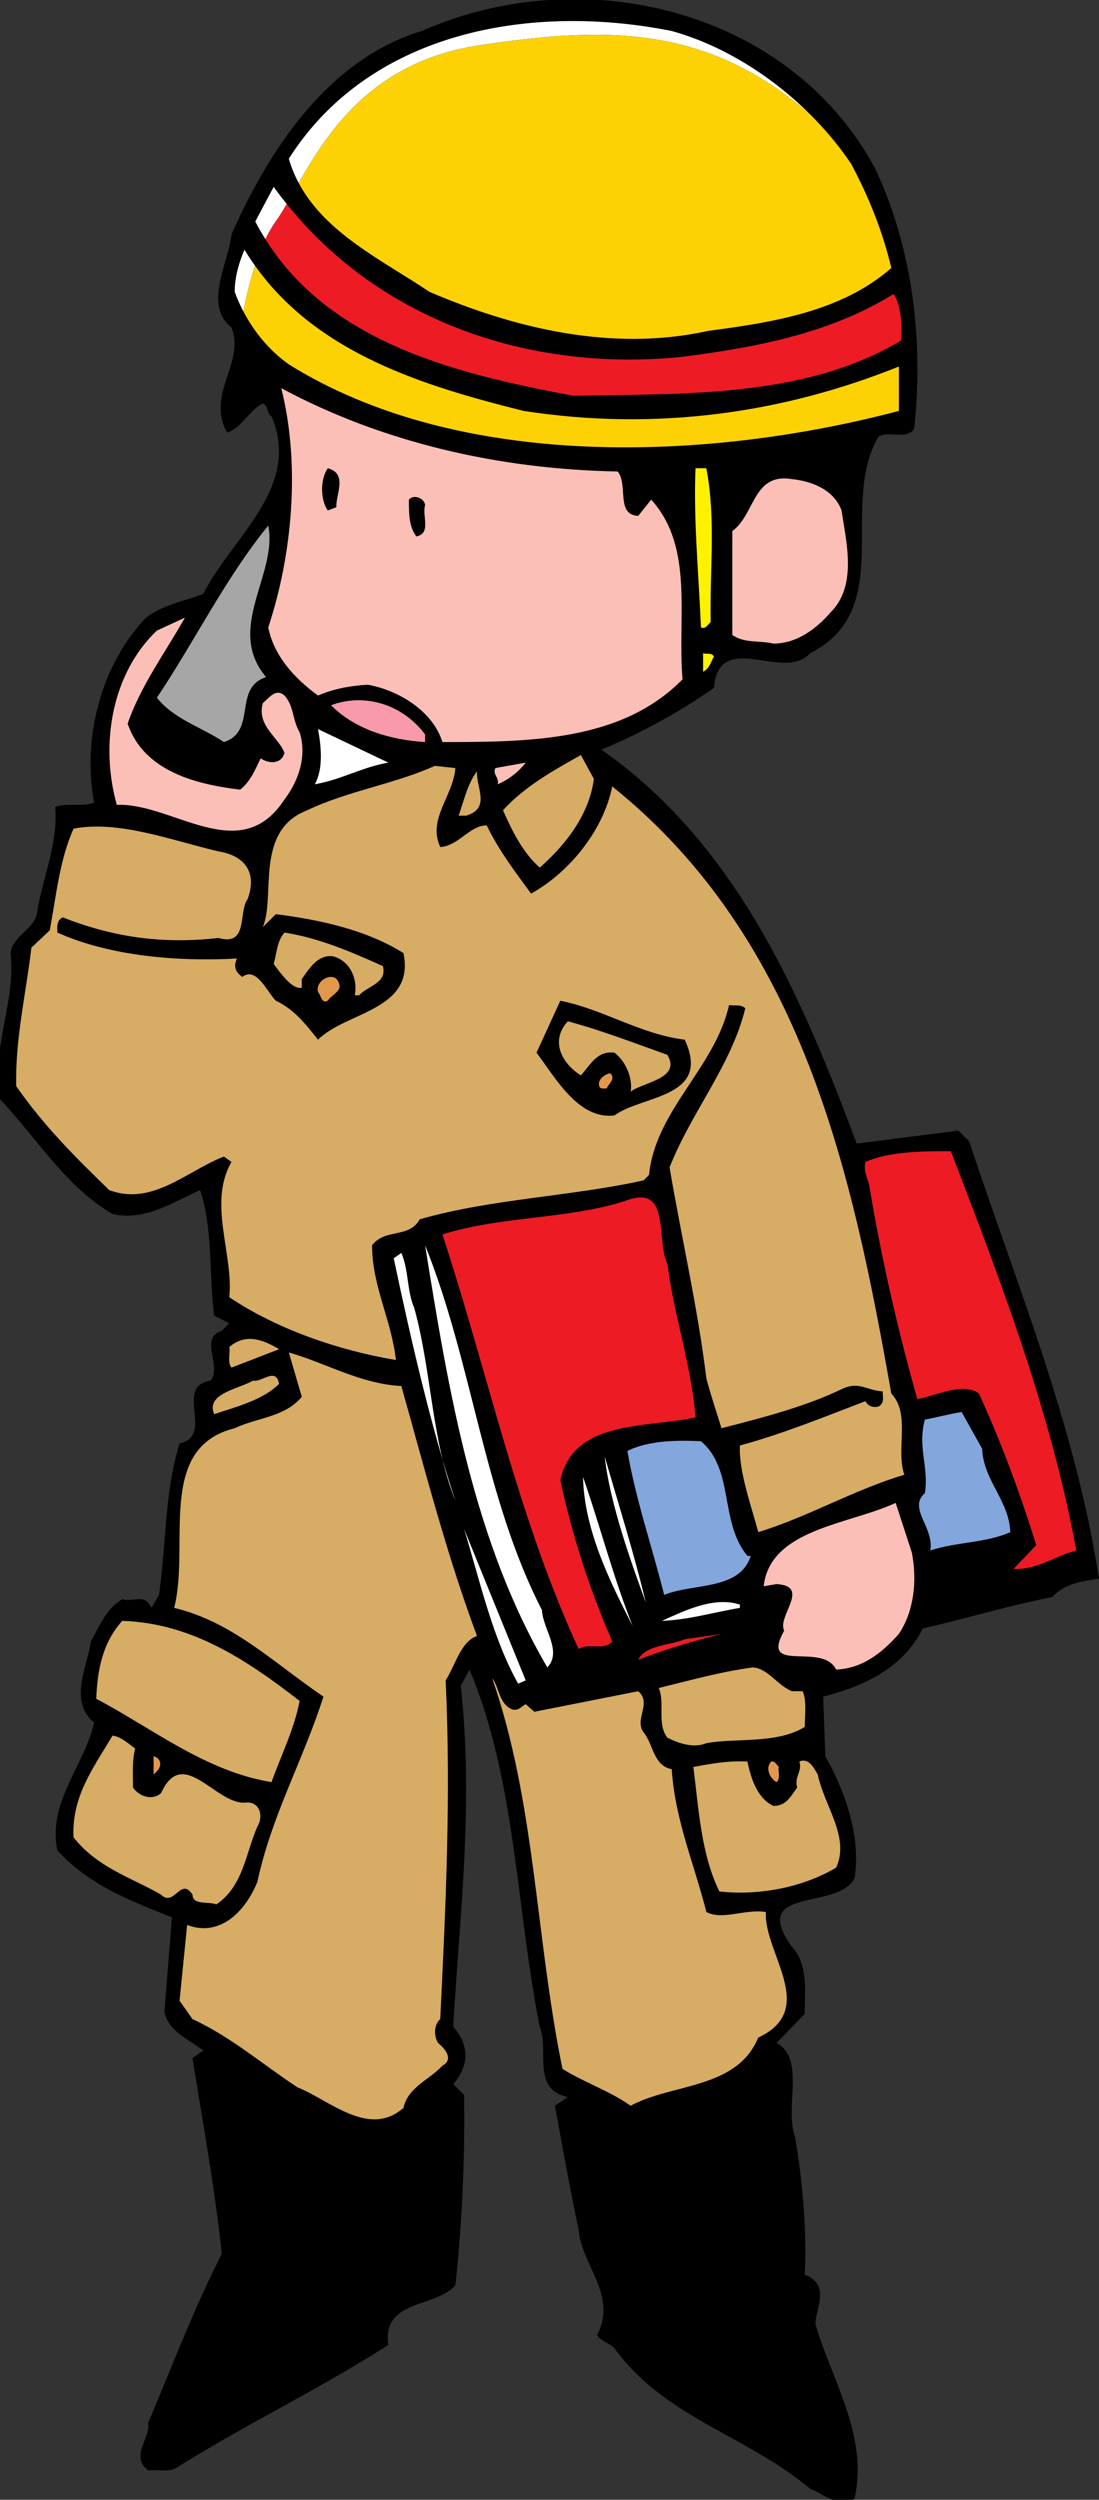 <svg xmlns="http://www.w3.org/2000/svg" width="179.219" height="407.441"><rect width="100%" height="100%" fill="#333333" stroke="none"/><defs><clipPath id="a"><path d="M0 0h179.219v407.441H0Zm0 0"/></clipPath></defs><g clip-path="url(#a)"><path d="M142.703 27.457c6.176 13.055 7.942 28.402 6.352 42.512-1.41 1.765-4.235.176-5.82 1.234-6.528 11.29 3 28.05-11.114 35.281-4.41 4.762-14.816-4.058-15.7 5.645a97.942 97.942 0 0 1-18.343 10.055c22.402 15.699 32.809 40.746 41.629 64.207l16.582-2.114 1.762 1.762c7.762 23.461 17.289 46.219 21.168 71.266-2.293.351-5.645.707-7.586 3-7.23 1.41-14.11 3.527-21.164 5.113-3.176 6.527-9.88 9.527-16.23 11.113l.35 9.703c3.352 5.996 5.821 13.23 4.766 19.93-2.824 5.293-17.289 1.238-10.234 11.113 2.649 2.825 2.117 7.059 2.117 10.938l-4.586 4.762c4.762 2.648 1.235 10.41 3 15.347 1.235 7.055 1.942 15.7 1.586 22.403 4.41 1.765 1.59 5.82 1.766 8.113 2.644 9.176 8.644 18.172 6.351 28.402-2.292 1.762-4.94-.707-7.234-1.59-10.23-8.64-23.812-11.64-31.926-22.93-.882-.882-2.117-1.058-2.824-2.117 3.352-6.527-2.469-11.289-3-17.109-1.41-6.703-2.644-13.582-3.879-20.285l2.117-1.414c-6-1.235-3-7.582-4.586-11.465-3.882-19.402-3.882-40.219-11.468-58.21l-1.41 2.644c2.117 19.582-.176 36.867-1.235 55.566 2.645 3 2.645 6.352 0 9.348l1.766 1.765c.176 10.055-.356 21.52-1.414 31.047-3.352 3.703-11.992 2.293-10.934 9.7-11.293 7.234-23.11 12.878-34.398 19.933-1.235.883-3.176.355-4.762.531-3-2.293.352-5.117 0-7.761 3.879-9.172 7.406-18.524 11.992-27.52-1.058-10.406-3.176-21.871-4.762-31.926l1.766-1.234c-2.293-1.766-5.82-3.176-6.351-6.352l1.234-15.347c-6.527-2.645-13.406-5.114-18.7-10.938-1.585-7.937 4.41-13.758 6-20.812-4.234-3.528-1.058-9.172-.53-13.23 1.41-2.47 2.468-5.294 5.117-6.88 2.117.528 3.527-1.058 4.761 1.41l1.235-2.117c1.234-8.82.883-16.582 3.351-24.695 5.82-1.234-1.058-9.348 5.117-10.23 1.762-2.645-1.941-6.88 1.762-8.114l1.235-1.234-2.47-1.238c-.882-6.88-.175-14.11-2.292-20.461-4.41 1.941-8.996 5.117-14.29 3.882C10.763 193.45 5.997 185.512 0 179.16c-1.41-8.644 2.469-15.523 1.766-23.285-.356-2.996 3.703-4.234 4.23-6.879.883-5.82 3.527-11.465 3-17.465 1.766-.703 4.41 0 6.352-.703-1.942-10.406 1.058-22.402 8.464-30.164 2.825-2.117 6.176-2.648 9.352-3.883 4.586-9.172 16.05-17.285 11.113-28.93-.882-.527-.355-1.585-1.414-2.117-2.117 1.063-3.527 4.059-5.82 4.766-3.527-6.176 3-11.469.707-17.11-4.586-3.706-.531-10.41 0-15.171C43.746 24.637 53.45 9.64 68.793 5.055c26.285-11.64 59.977-3.528 73.91 22.402"/></g><path d="m41.277 63.621-2.644 2.645c-.707-3 1.234-5.645 1.762-8.645 1.234 1.941 4.058 4.234.882 6"/><path fill="#fbbfb7" d="M100.723 76.848c1.765 2.117-.352 7.058 3.351 7.234l2.117-2.644c7.055 7.757 4.235 19.226 5.118 29.28-9.88 10.055-24.7 10.231-39.16 10.231-1.59-5.117-7.235-8.469-12.172-9.347-3 .175-5.645.703-8.118 1.761-3.879-2.82-7.23-6.527-8.113-11.113 3.883-11.64 5.293-26.46 2.117-38.984 16.407 8.82 35.457 13.23 54.86 13.582"/><path d="M139.707 72.617c.703 1.938-.352 4.055-1.234 5.82-2.825-2.117-5.47-4.41-9.352-3.703 3.352-1.414 7.41-.707 10.586-2.117m-14.465 2.469c-2.644.527-4.586 3.527-6.351 5.469l-.352-4.235c2.117-.707 4.586-.707 6.703-1.234M54.86 82.672l-1.41.527c-1.235-1.761-1.235-5.113 0-6.879 3.35.883 1.234 4.41 1.41 6.352m55.21-3.707-.527-2.645.527.883zm0 0"/><path fill="#fff200" d="M115.188 76.32c1.585 8.465.53 16.23.707 25.047-.532.531-.883 1.238-1.59.883-.352-8.645-1.235-17.465-.883-25.93h1.766"/><path d="M106.191 76.848c-.53.53-.53 1.238-1.234 1.59h-.883v-1.59h2.117"/><path fill="#fbbfb7" d="M137.238 83.2c.703 4.94 2.645 12.171-1.765 16.581-2.293 2.645-5.47 5.117-9.348 5.117-2.117-.53-4.766 0-6.703-1.414V86.551c3.703-2.645 3.351-9.524 9.7-8.465 3.35.352 6.882 1.762 8.116 5.113"/><path d="M69.324 82.316c-.531 1.766 1.059 4.586-1.41 5.118-1.234-1.586-1.234-3.704-1.234-5.996.703-.883 2.468-.356 2.644.878"/><path fill="#a6a6a6" d="M43.395 110.363c-5.47 1.766-1.415 8.82-6.88 10.586-3.706-2.469-8.117-3.703-10.937-7.23 6.172-9.176 11.113-19.406 18.168-28.051 1.59 7.937-7.055 16.758-.351 24.695"/><path fill="#fbbfb7" d="M20.816 117.95c2.645 7.76 11.11 9.878 18.344 10.76 1.766-1.41 2.469-3.35 3.352-5.116 1.234.883 3.351 1.058 3.883-.88-.883-2.472-4.59-4.41-3.532-8.116 1.059-.88 2.117-2.47 3.532-1.235 1.585 1.766 1.234 3.883 2.468 5.996 1.235 3.883-.18 7.942-2.468 10.938-7.235 11.113-18.172.531-27.344.883-2.824-10.055-.707-21.52 6.527-28.399l4.586-2.117c-3.176 5.645-7.234 11.113-9.348 17.285"/><path fill="#fff200" d="M116.422 107.012c-.527.883-.703 1.941-1.766 2.472v-3c.531.176 1.414-.175 1.766.528"/><path fill="#f89aaa" d="M69.324 119.715v1.234c-5.82-.351-11.465-2.117-15.347-6 5.644-2.113 11.82 0 15.347 4.766"/><path fill="#fff" d="M63.328 124.3c-4.234.708-7.762 2.821-11.996 3.528 1.41-2.469 1.059-6.176.527-8.996l11.47 5.469"/><path fill="#d7ac64" d="M96.844 126.945c-.707 5.645-4.41 10.586-8.82 14.465-2.825-2.469-4.587-6.172-6-9.347 3.527-3.883 8.292-6.528 12.703-8.997l2.117 3.88"/><path fill="#fbbfb7" d="M81.145 127.828c.351-1.058-.883-1.586-.356-2.644l4.941-.883c-1.058 1.41-2.824 2.82-4.585 3.527"/><path fill="#d7ac64" d="M74.262 125.184c-.352 4.586-4.586 8.289-2.469 12.875 3-.176 4.762-3.528 7.586-3.528 1.941 4.059 4.762 7.762 7.23 11.114 6.352-3.528 11.82-10.407 13.23-17.465 31.048 24.875 39.161 62.976 45.513 98.96 3.175 3.352.707 8.997 2.117 13.231-8.293 2.469-15.7 6.879-23.813 9.348-1.234-4.586-3.176-9.88-3-14.114 7.055-1.937 13.582-4.585 20.461-7.23.531.883 1.235 1.059 2.117.883 1.059-.531.707-1.59.707-2.473-2.648-.176-3.707-1.586-6.351-.527-6.176 3-13.055 4.762-19.934 6.527-.883-2.824-1.761-5.469-2.469-8.113-1.41-11.645-4.058-22.934-5.996-34.399 3.528-8.996 10.055-16.582 12.348-25.93-.707-.706-1.766-.355-2.648-.53-2.293 10.23-11.993 17.113-13.051 27.695l-.883.883c-11.996 2.644-24.871 2.996-36.516 6.347-1.761 3.176-5.644 1.414-7.761 4.235 0 6.703 3.175 12.172 3.882 18.699-9.351-1.586-19.226-4.938-27.167-10.23.707-7.055-3.528-15.348.355-22.051l-1.234-.883c-6 2.293-11.645 8.113-18.7 5.469-5.82-5.645-10.586-10.407-15.171-16.934-.176-7.762 1.59-14.992 2.472-22.578l2.996-2.824c1.059-5.645 1.59-11.465 3.883-16.578 7.406-1.415 16.05 1.937 23.637 3.703 4.234.703 6.347 3.351 4.762 7.761-1.586 2.118.175 7.762-4.762 6.352-9.352 1.055-17.29-.18-25.403-3.356-1.058.532-.882 1.59-.882 2.473 8.644 3.879 19.757 4.762 29.285 4.23-.531 1.239-.356 2.118.879 3 2.293-1.761 4.058 2.47 5.468 3.883 3 1.41 4.762 3.704 6.88 6.348 4.59-4.586 15.874-4.762 13.937-14.11-6.176-3.882-13.938-5.468-20.817-6.35l-2.117 2.116c2.117-5.117-1.41-15.699 7.235-19.05 6.703-3.176 14.109-4.235 20.812-7.235l3.352.356"/><path fill="#d7ac64" d="M76.027 132.945h-1.234c.883-2.472 1.41-5.117 2.996-7.234-.176 2.648 2.297 6-1.762 7.234m-13.582 24.52c.707 2.82-2.468 3.172-3.882 4.762h-.704c.528-2.825-.882-5.645-3.527-6.352-2.473-.352-3.883 1.941-5.117 3.703v1.414c-1.586.352-3.528-2.472-4.586-3.883.527-1.761.527-3.703 1.766-5.113 5.64.883 10.933 3.176 16.05 5.469"/><path fill="#e1984c" d="M55.21 160.11c.708 1.41-1.058 1.94-1.76 3-1.06.527-1.06-.883-1.59-1.415-.528-1.937 2.648-3.527 3.35-1.586"/><path d="M111.66 169.457c4.41 9.527-6.879 8.996-11.465 12.348-5.824.707-9.527-5.996-12.703-10.23l3.883-8.466c7.055 1.41 13.05 5.465 20.285 6.348"/><path fill="#d7ac64" d="M108.836 171.926c2.293 3.883-3.879 4.414-5.996 6 .351-1.766-.528-4.766-2.645-6.352-2.824-.351-3.883 1.942-5.468 3.703-3.352-2.117-4.942-5.82-2.118-8.816 5.82 1.586 10.758 3.527 16.227 5.465"/><path fill="#e1984c" d="M99.488 174.926c1.059.883-.351 1.765-.527 2.469-.356 0-1.059.175-1.238-.352-.352-1.059.882-1.941 1.765-2.117"/><path fill="#ed1c24" d="M155.055 187.629c8.113 21.168 16.226 42.156 20.46 65.09-3.527.883-6.35 3.176-10.23 2.996l3.703-3.88c-2.644-8.468-5.644-16.581-9.347-24.694-2.649-1.942-6.88.351-10.055.882-3.176-11.289-5.82-22.757-7.762-34.398-.176-1.41-1.058-2.469-.707-4.234 4.059-1.762 9.528-1.762 13.938-1.762m-46.219 18.344c1.059 8.464 3.883 16.406 4.586 25.047-8.113 1.765-19.93.355-22.047 10.234a138.373 138.373 0 0 0 8.465 26.281c-1.41 1.586-3.88.176-5.469 1.235-9.879-21.344-14.816-44.98-22.223-67.56 9.348-3 20.461-2.472 29.809-5.468 7.586-3 4.941 6.528 6.879 10.23"/><path fill="#fff" d="M88.375 262.422c.176 3.172 3.352 6.7.883 9.348-11.996-20.465-16.051-44.63-19.934-68.797 7.762 19.226 9.524 40.925 19.051 59.449m-20.816-49.219c2.824 10.235 2.824 21.7 6.703 31.399-3.88-11.641-7.23-26.106-10.055-39.512l1.238-.883c1.235 2.824.88 6.176 2.114 8.996"/><path fill="#d7ac64" d="m45.512 219.906-7.762 3c-.707-.883-.176-2.293-.355-3.351 2.648-2.293 5.468-1.235 8.117.351m19.933 6c3.88 13.758 7.407 27.516 12.344 40.746-2.644.883-3.527 4.762-5.113 7.235.883 18.875 0 37.043-.883 55.21-1.059.883-1.059 2.825-.352 3.88 1.059.882 2.645 2.648.707 3.707-2.117 2.293-5.648 3.527-6.351 6.878-5.645 4.938-11.996-1.234-17.29-3.351-5.644-3.703-10.933-8.29-17.109-11.113l-2.117-3 1.235-12.348c5.644 2.117 9.703-2.645 11.464-7.055 2.297-10.761 7.586-20.11 10.762-30.164-8.289-5.644-14.816-12.172-24.344-14.465 2.649-10.23-2.996-26.105 9.88-29.28 3.702-1.766 8.117-1.766 10.937-5.118l-2.117-7.23c6.175 1.761 11.64 5.113 18.347 5.468"/><path fill="#d7ac64" d="M45.512 225.55c-2.649 2.65-6.88 3.708-10.586 4.942-1.41-3.351 3.883-4.058 6.351-5.469 1.41.352 3.703-2.293 4.235.528"/><path fill="#83a7dd" d="M160.168 236.137c.176 5.117 4.41 8.465 4.586 13.582-3.879 1.765-8.82 1.586-13.05 3 .702-3.707-3.708-6.88-.884-9.352.703-4.23-1.234-7.406 0-11.992 1.942-.355 3.88-.883 5.996-1.234l3.352 5.996m-37.746 17.465c-1.766 5.64-9.352 4.41-14.113 6.347-1.942-7.761-4.586-15.347-5.996-23.46 3.527-1.762 8.289-1.762 11.992-1.587 5.468 4.586 3 13.23 7.586 18.7h.53"/><path fill="#fff" d="M105.309 261.184c-2.118-5.82-5.82-15.875-6.704-23.813 2.293 7.938 4.762 15.7 6.704 23.813m-2.118 3.882c-3.703-7.234-7.937-15.699-8.113-24.343 2.824 8.113 4.938 16.406 8.113 24.343"/><path fill="#fbbfb7" d="M148.703 253.07c.883 4.586.352 9.528-2.117 13.23-2.82 3.177-5.996 5.645-10.23 5.821-2.293-4.586-12.524.883-8.47-6.351-1.234-2.293 4.41-7.23-1.234-7.582l-2.117.351c1.059-9.348 13.938-10.055 21.524-13.582l2.644 8.113"/><path fill="#fff" d="M84.492 274.414c-4.23-7.586-6.172-16.582-8.816-25.223l10.054 24.696-1.238.527"/><path fill="#ed1c24" d="M160.168 256.422c-1.762.527-3.352.883-5.113 1.41 1.761-.527 3.351-.883 5.113-1.41"/><path fill="#fff" d="M120.656 261.54v.526c-4.234.707-8.293 1.942-12.703 2.118 3.531-1.586 8.469-4.059 12.703-2.645"/><path fill="#d7ac64" d="M48.863 277.238c-.883 4.586-3 8.82-4.586 13.23-10.761-1.765-19.23-8.644-28.578-13.585.176-4.762 1.059-9.172 4.235-12.7 11.289.352 20.285 6.352 28.93 13.055"/><path fill="#ed1c24" d="M104.074 270.535c1.235-2.473 5.117-2.297 7.586-3.351l5.996-.883c-3.527.883-9.172 2.469-13.582 4.234"/><path fill="#d7ac64" d="M130.887 275.648c.707 1.59.351 3.883.351 5.82-4.586 2.825-11.289 1.766-16.05 2.65-2.118.878-4.586 0-6.352-.884-1.762-2.293-.352-5.644-1.41-8.113 5.113-1.234 10.054-2.648 15.347-3.351 2.47.175 3.88 2.82 6.348 3.878h1.766"/><path fill="#d7ac64" d="M83.613 278.648c1.059.176 1.41-.53 2.117-.882L87.14 279l16.934-3.352c2.293 1.942-.707 4.586.883 6.704 1.586 1.941 1.586 5.468 4.586 6 .527 8.289 3.703 15.52 5.644 23.28 2.649 1.415 6.172-.527 9.704 0-.356 6.704 8.64 15.88-1.235 20.466-3.527 8.465-13.937 7.406-20.816 11.113-3.528-2.473-7.41-3.707-11.113-6-4.41-21.52-4.41-43.395-11.465-63.68 1.234 1.59 1.058 4.235 3.351 5.117m-61.563 6.348c-.53 1.942-.355 4.234-.355 6.352 1.059 1.59 3.352 2.117 4.586.882 3.532-7.761 8.82 1.766 13.586 1.586 2.469-.351 3.172 2.118 2.113 3.883-1.937 4.41-2.289 9.703-6.699 12.7-1.238-.528-3.883.175-3.883-1.587-1.941-3-3 2.118-5.117 0-4.937-2.824-10.406-4.41-14.285-9.347-.355-6.703 3.352-11.469 6.348-16.582 1.414.176 2.472 1.234 3.707 2.113"/><path fill="#e1984c" d="m25.578 288.703-.531.527v-2.996c1.234.352 1.414 1.586.531 2.47"/><path fill="#d7ac64" d="M126.125 294.348c2.117 0 2.82-1.586 3.879-3-.527-1.762.883-2.645.351-4.235 1.59-.703 2.473 1.239 3 2.117 1.06 5.118 5.293 10.235 3 15.172-5.644 3.352-12.878 4.586-19.05 3.88-3-6.173-3.352-13.407-4.235-20.286 2.825-.527 5.645-1.058 8.82-.883.532 2.649 1.587 6 4.235 7.235"/><path fill="#e1984c" d="M127.008 287.996c-.18.707.351 1.766-.356 2.473-1.058-.531-1.937-2.293-.882-3.356.53-.176.882.532 1.238.883"/><path d="M61.563 349.914c4.234-.355 7.054-5.644 10.585-6.703 2.293 9.523-.53 17.637-.707 27.164-3 3.703-11.289 1.586-9.879 8.82-10.761 7.762-22.226 13.407-33.515 19.934H26.28c2.473-11.29 8.645-21.168 12.88-31.754-.884-10.406-3.528-19.934-4.235-30.164 4.941-.176 8.82 5.293 13.582 7.234 4.765.883 8.293 4.762 13.054 5.47m64.209-12.705c.707 11.645 3.882 23.286 2.117 34.75 2.468 1.59 2.824 3.884 1.234 6 4.059 8.114 6.703 16.759 8.117 25.93h-1.765c-11.114-8.468-24.871-12.878-33.516-24.695h-1.234c-.528-1.234-.352-3.175.882-4.234a114.88 114.88 0 0 1-7.761-30.164c3.351-3 5.469 2.117 8.469 2.117 6.347-2.293 12.523-5.117 19.226-6.351 1.938-.528 2.117-3.528 4.23-3.352"/><path fill="#fff" d="M78.352 7.355c20.101-2.957 36.535-3.543 53.714 11.243-6.347-6.309-14.343-11.278-22.523-13.543-22.934-4.586-49.215 0-62.445 20.816a20.49 20.49 0 0 0 1.613 3.953c4.75-8.34 12.11-19.89 29.64-22.469"/><path fill="#fdd205" d="M70.031 47.566c13.582 5.825 29.633 9.88 45.508 6.352 10.762-1.41 21.7-3.176 29.813-10.23-1.41-6-3.704-11.641-6.528-16.934-1.918-2.883-4.21-5.625-6.758-8.156-17.18-14.785-33.613-14.2-53.714-11.243C60.82 9.934 53.46 21.485 48.71 29.825c4.398 8.269 13.793 12.675 21.32 17.741"/><path fill="#fff" d="M46.762 33.246a66.42 66.42 0 0 1-2.133-2.789l-3 5.645a39.707 39.707 0 0 0 1.66 2.886 20.287 20.287 0 0 1 1.73-2.968c.563-.79 1.137-1.73 1.743-2.774"/><path fill="#ed1c24" d="M93.492 64.504c18.344-.356 37.746.351 53.445-9 .176-2.645 0-5.82-1.234-7.582-10.23 6.348-22.05 8.64-34.394 10.23-24.434 2.528-49.016-5.578-64.547-24.906-.606 1.043-1.18 1.984-1.742 2.774a20.181 20.181 0 0 0-1.73 2.968c10.675 17.051 31.464 22 50.202 25.516"/><path fill="#fff" d="M38.277 47.566c.387 1.07.856 2.137 1.407 3.188.445-2.285 1.062-4.91 1.898-7.457a39.563 39.563 0 0 1-1.715-2.61c-.883 2.118-1.59 4.41-1.59 6.88"/><path fill="#fdd205" d="M47.098 59.387c27.695 17.285 68.09 15.875 99.488 7.586v-7.235c-18.875 7.586-39.512 10.586-61.211 7.235-16-4-33.57-9.27-43.793-23.676-.836 2.547-1.453 5.172-1.898 7.457 1.71 3.277 4.207 6.36 7.414 8.633"/></svg>

